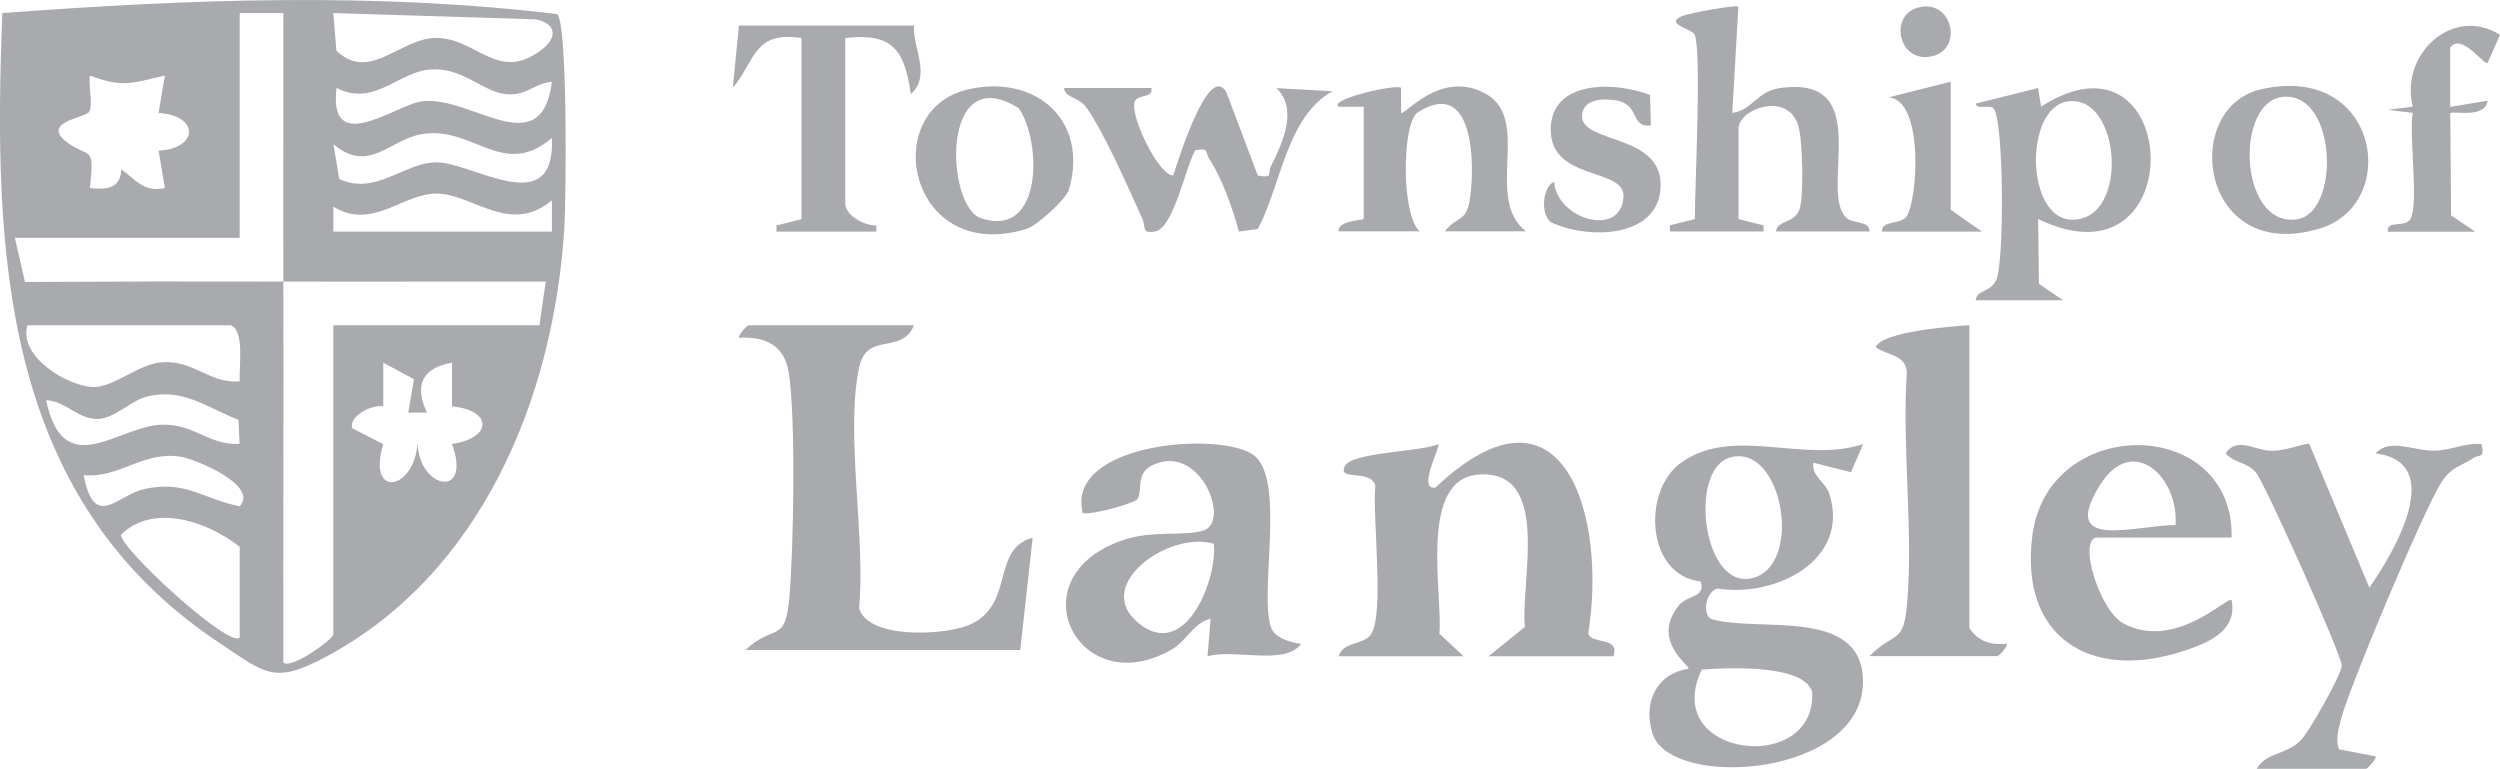 <?xml version="1.0" encoding="UTF-8"?> <svg xmlns="http://www.w3.org/2000/svg" id="b" width="195.15" height="60" viewBox="0 0 195.15 60"><g id="c"><path d="M43.48,1.1c.85.55.71,14.56.57,16.73-.83,13.22-6.47,27-18.68,33.48-4.02,2.13-4.65,1.26-8.28-1.15C.08,38.85-.54,19.69.18,1.02,14.58-.05,29.11-.63,43.48,1.1ZM22.12,21.98c-.02-6.98.01-13.98,0-20.96h-3.41v17.55H1.16l.79,3.44c6.72-.04,13.46-.05,20.17-.03.03,9.9-.02,19.83,0,29.73.57.59,3.9-1.82,3.9-2.19v-24.13h16.09l.49-3.41c-6.82-.01-13.66.02-20.47,0ZM26.02,1.02l.24,2.93c2.59,2.51,4.97-.99,7.8-.99,3.14,0,4.82,3.53,8.22.92,1.24-.95,1.18-2.01-.43-2.37l-15.84-.49ZM43.08,6.38c-1.4.13-1.99,1.14-3.61.97-1.79-.19-3.36-2.1-5.84-1.93-2.57.18-4.43,2.96-7.36,1.44-.65,5.3,4.4,1.52,6.44,1.09,3.76-.79,9.55,5.08,10.37-1.57ZM12.86,5.9c-2.61.59-3.21.97-5.84,0-.14.77.28,2.29-.08,2.85-.28.44-3.96.8-1.56,2.46,1.66,1.15,2,.12,1.64,3.47,1.35.14,2.36.05,2.45-1.46,1.15.82,1.74,1.81,3.4,1.46l-.49-2.92c3.15-.17,3.18-2.76,0-2.94l.49-2.92ZM43.08,10.77c-3.84,3.29-6.2-1.06-10.25-.28-2.46.47-4.06,3.07-6.8.77l.45,2.71c2.85,1.33,5.08-1.3,7.59-1.3,2.86,0,9.29,4.61,9.01-1.9ZM26.02,18.08h17.06v-2.44c-3.3,2.76-6.19-.53-9.02-.53-2.63,0-5.01,2.89-8.04,1.02v1.95ZM17.98,25.39H2.14c-.72,2.5,3.24,4.78,5.11,4.82,1.66.04,3.54-1.8,5.38-1.93,2.55-.18,3.67,1.67,6.08,1.49-.07-1.04.42-4.04-.73-4.39ZM31.87,32.21l.44-2.61-2.39-1.29v3.41c-.9-.15-2.66.72-2.44,1.7l2.43,1.25c-1.33,4.47,2.73,3.56,2.69-.51-.2,4.03,4.32,4.93,2.68.5,3.18-.48,3.17-2.64,0-2.94v-3.41c-2.3.41-2.97,1.74-1.95,3.9h-1.46ZM18.63,32.78c-2.49-.97-4.41-2.56-7.24-1.8-1.15.31-2.43,1.64-3.68,1.72-1.59.1-2.6-1.44-4.11-1.45,1.38,6.45,5.6,2.01,9.01,1.9,2.58-.08,3.66,1.62,6.09,1.5l-.08-1.87ZM18.71,39.52c1.53-1.63-3.48-3.71-4.67-3.88-2.95-.42-4.7,1.71-7.51,1.45.83,4.37,2.66,1.53,4.74,1.08,3.26-.7,4.54.78,7.45,1.35ZM18.71,49.76v-7.07c-2.46-1.97-6.72-3.44-9.26-.96-.22.93,8.45,8.93,9.26,8.03Z" style="fill:#a9aaad;"></path><path d="M145.44,34.66l-.95,2.2-2.94-.74c-.15,1.06.94,1.5,1.24,2.41,1.69,5.22-4.25,8.14-8.73,7.41-.87.22-1.23,1.96-.48,2.38,3.59,1.08,11.61-.97,11.84,4.66.31,7.68-15.1,8.76-16.44,4.24-.72-2.41.3-4.61,2.82-5.02.16-.23-2.95-2.18-.77-4.92.7-.88,2.1-.57,1.74-1.89-4.27-.45-4.57-7-1.64-9.2,4.05-3.04,9.64.04,14.31-1.53ZM135.08,35.7c-3.3.88-2.19,10.29,1.65,9.44,4.09-.91,2.45-10.53-1.65-9.44ZM132.84,52.27c-3.3,6.87,8.96,8.31,8.62,1.74-.66-2.2-6.72-1.89-8.62-1.74Z" style="fill:#a9aaad;"></path><path d="M71.35,25.39c-1,2.38-3.66.43-4.28,3.28-1.11,5.08.52,13.37-.01,18.81.72,2.42,6.53,2.11,8.47,1.35,3.77-1.48,1.76-5.96,5.08-6.86l-.97,8.77h-21.45c2.24-2.12,3.11-.41,3.43-4.12.33-3.83.51-13.97-.05-17.54-.34-2.16-1.84-2.81-3.87-2.72-.16-.12.62-.97.73-.97h12.92Z" style="fill:#a9aaad;"></path><path d="M104.5,51.23c.29-1.13,1.88-.89,2.48-1.66,1.14-1.46.12-9.35.38-11.68-.45-1.34-3-.27-2.37-1.52.54-1.08,5.92-1.09,7.31-1.71.01.51-1.64,3.61-.25,3.4,10.04-9.48,13.4,2.33,11.93,11.38.21.89,2.49.21,1.97,1.79h-9.75l2.83-2.29c-.36-3.52,2.11-12.25-3.57-11.9-4.78.3-2.83,9.28-3.1,12.42l1.89,1.77h-9.75Z" style="fill:#a9aaad;"></path><path d="M101.57,50.26c-1.29,1.73-5.17.36-7.31.97l.24-2.93c-1.3.29-1.87,1.71-2.99,2.37-7.36,4.32-12.42-5.75-3.69-8.56,2.24-.72,4.67-.23,6.13-.7,2.16-.7-.32-6.99-4.08-5.05-1.22.63-.69,2.03-1.07,2.58-.26.39-4,1.37-4.29,1.08-1.35-5.52,11.05-6.42,13.44-4.42,2.38,1.99.34,10.67,1.26,13.36.29.85,1.52,1.19,2.36,1.3ZM94.75,42.45c-3.5-1.08-9.79,3.38-5.64,6.37,3.55,2.56,5.93-3.72,5.64-6.37Z" style="fill:#a9aaad;"></path><path d="M176.16,60c.78-1.29,2.23-1.05,3.42-2.19.63-.61,3.22-5.19,3.22-5.85,0-.82-6.01-14.26-6.69-15.06-.74-.88-1.68-.71-2.38-1.51.92-1.37,2.31-.18,3.65-.2,1-.01,1.9-.41,2.87-.57l4.7,11.25c1.92-2.73,6.08-9.78.48-10.48,1.14-1.23,2.97-.18,4.63-.21,1.24-.02,2.39-.64,3.65-.52.27,1.16-.19.79-.63,1.09-.97.66-1.67.63-2.49,1.88-1.33,2.03-7.2,15.98-7.84,18.48-.2.79-.45,1.56-.18,2.38l2.86.55c.16.13-.62.97-.73.97h-8.53Z" style="fill:#a9aaad;"></path><path d="M153.73,25.39v23.64c.73,1.06,1.66,1.34,2.92,1.22.04.31-.65.97-.73.97h-9.99c1.98-2.01,2.66-.85,2.94-4.12.49-5.76-.41-12.21-.02-18.06-.1-1.39-1.59-1.29-2.44-1.95.58-1.22,5.86-1.6,7.31-1.71Z" style="fill:#a9aaad;"></path><path d="M174.21,41.96h-10.48c-1.58,0,.12,5.71,2.05,6.72,4.06,2.13,8.16-2.21,8.42-1.84.5,2.52-2.07,3.44-3.99,4.05-7.19,2.25-12.59-1.26-11.56-9.12,1.25-9.47,15.75-9.32,15.55.2ZM169.82,40.99c.27-3.77-3.35-7.15-5.86-3.18-3.36,5.32,2.82,3.14,5.86,3.18Z" style="fill:#a9aaad;"></path><path d="M154.22,23.44c.09-.84,1.11-.57,1.6-1.57.66-1.33.61-12.9-.25-13.45-.4-.26-1.26.18-1.35-.33l4.87-1.22.24,1.45c11.01-7.05,11.87,14.61-.23,8.78l.06,5.06,1.89,1.28h-6.82ZM161.4,7.92c-3.43.52-3.28,9.25.38,9.23,4.51-.02,3.75-9.86-.38-9.23Z" style="fill:#a9aaad;"></path><path d="M89.88,6.87c.15.77-.92.5-1.25.96-.61.87,1.76,5.85,2.95,5.87.33-.98,2.75-8.93,4.15-6.5l2.45,6.5c1.26.23.75-.18,1.01-.69.95-1.88,2.15-4.51.44-6.13l4.39.24c-3.6,2-4,7.3-5.83,10.75l-1.48.21c-.48-1.8-1.32-4.16-2.33-5.71-.31-.47.05-.87-1.08-.63-.8,1.38-1.67,6.1-3.17,6.34-1.05.17-.67-.36-.95-.98-.99-2.21-3.11-7.03-4.42-8.76-.61-.81-1.6-.67-1.7-1.47h6.82Z" style="fill:#a9aaad;"></path><path d="M106.45,8.33h-1.95c-.82-.59,4.55-1.8,4.87-1.47v1.95c.21.3,3.07-3.46,6.61-1.49,3.62,2.03-.16,8.18,3.14,10.74h-6.33c.96-1.27,1.69-.62,1.97-2.65.37-2.68.29-9.42-4.09-6.64-1.23.78-1.32,8.03.16,9.29h-6.33c-.12-.87,1.95-.86,1.95-.97v-8.77Z" style="fill:#a9aaad;"></path><path d="M71.35,1.99c-.12,1.79,1.38,3.87-.25,5.36-.49-3.42-1.4-4.82-5.12-4.38v12.92c0,.93,1.53,1.75,2.43,1.71v.48s-7.8,0-7.8,0v-.48s1.95-.49,1.95-.49V2.97c-3.73-.57-3.57,1.74-5.36,3.9l.48-4.87h13.65Z" style="fill:#a9aaad;"></path><path d="M176.5,6.97c9.2-2.11,10.96,8.98,4.55,10.88-9.36,2.78-10.86-9.44-4.55-10.88ZM178.34,7.55c-3.95.17-3.61,10.22.96,9.57,3.36-.48,3.15-9.75-.96-9.57Z" style="fill:#a9aaad;"></path><path d="M75.6,6.97c5.27-1.19,9.42,2.45,7.84,7.84-.22.74-2.5,2.81-3.29,3.05-9.2,2.85-11.65-9.28-4.56-10.89ZM79.53,8.45c-6.18-3.87-5.7,7.66-2.97,8.58,4.84,1.64,4.78-5.94,2.97-8.58Z" style="fill:#a9aaad;"></path><path d="M132.29,2.72c-.16-.47-2.44-.85-.98-1.47.57-.24,4.22-.89,4.39-.73l-.48,8.29c1.57-.2,1.91-1.67,3.69-1.93,7.52-1.1,3.06,7.96,5.19,10.1.53.53,1.87.21,1.84,1.09h-7.31c.15-.95,1.48-.57,1.86-1.8.32-1.03.23-5.44-.13-6.51-.87-2.65-4.65-1.24-4.65.27v7.07l1.95.49v.48s-7.31,0-7.31,0v-.48s1.95-.49,1.95-.49c0-2.65.53-12.78,0-14.38Z" style="fill:#a9aaad;"></path><path d="M186.39,18.08c-.1-.93,1.26-.29,1.74-.94.72-.98-.11-6.69.21-8.33l-1.95-.24,1.95-.24c-1.03-4.12,3.15-7.93,6.81-5.61l-.97,2.2c-.27.21-2.02-2.4-2.92-1.21v4.63s2.93-.48,2.93-.48c-.21,1.43-2.71.77-2.92.97l.06,7.98,1.89,1.28h-6.82Z" style="fill:#a9aaad;"></path><path d="M128.8,7.43l.07,2.36c-1.64.2-.81-1.62-2.7-1.95-1.07-.18-2.63-.13-2.68,1.23.01,2.14,6.13,1.37,6.14,5.35,0,4.18-5.63,4.32-8.56,2.93-.85-.65-.66-2.77.25-3.17.15,2.88,5.18,4.45,5.41,1.21.17-2.36-5.75-1.2-5.68-5.34.06-3.81,5.01-3.71,7.76-2.63Z" style="fill:#a9aaad;"></path><path d="M152.27,6.38v9.99l2.44,1.71h-7.8c-.04-.88,1.3-.55,1.84-1.09.92-.92,1.54-9.23-1.35-9.39l4.87-1.22Z" style="fill:#a9aaad;"></path><path d="M149.69.6c2.69-.75,3.56,3.12,1.25,3.76-2.69.75-3.56-3.12-1.25-3.76Z" style="fill:#a9aaad;"></path></g></svg> 